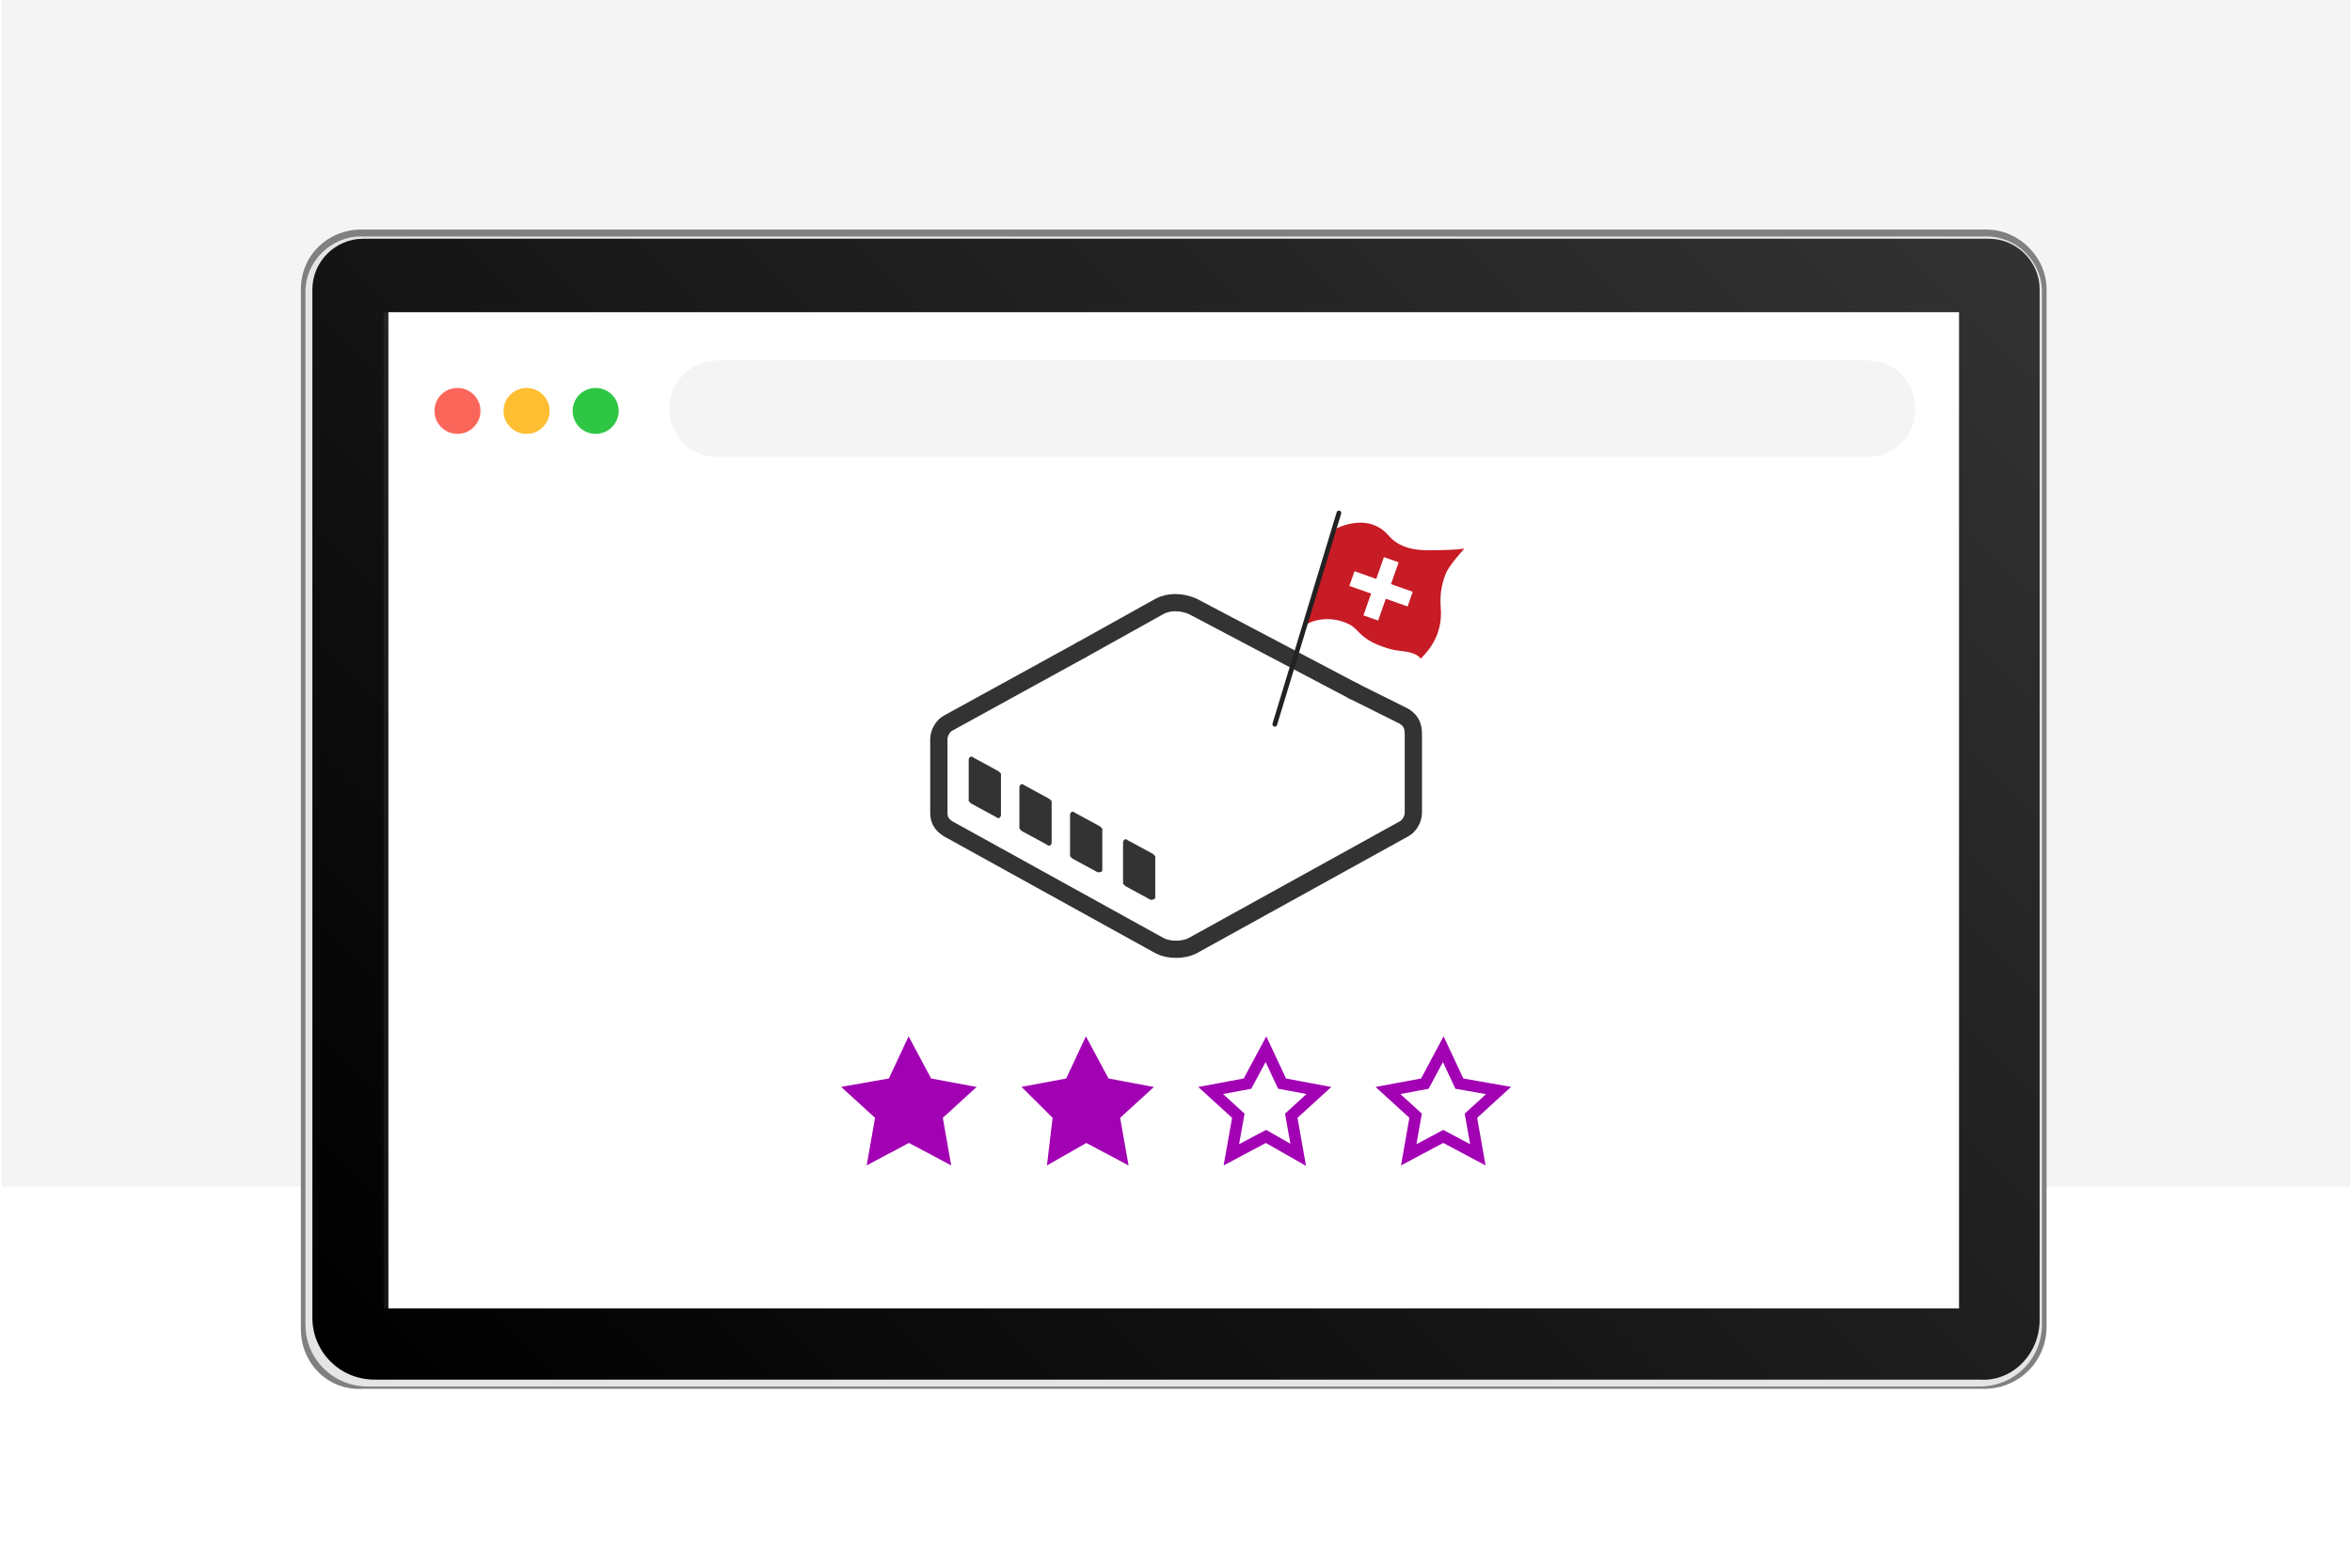 <svg xmlns="http://www.w3.org/2000/svg" xmlns:xlink="http://www.w3.org/1999/xlink" width="180" zoomAndPan="magnify" viewBox="0 0 135 90" height="120" preserveAspectRatio="xMidYMid meet" version="1.0"><defs><clipPath id="849c290f66"><path d="M 17 13 L 118 13 L 118 80 L 17 80 Z M 17 13 " clip-rule="nonzero"/></clipPath><clipPath id="51d58dda2a"><path d="M 117.07 75.777 L 117.07 16.605 C 117.07 15.023 115.75 13.707 114.164 13.707 L 20.836 13.707 C 19.25 13.707 17.93 15.023 17.93 16.605 L 17.93 75.645 C 17.93 77.621 19.516 79.203 21.5 79.203 L 113.633 79.203 C 115.484 79.336 117.07 77.754 117.07 75.777 Z M 117.07 75.777 " clip-rule="nonzero"/></clipPath><linearGradient x1="19.709" gradientTransform="matrix(1.322, 0, 0, -1.318, 0.084, -8.856)" y1="-73.129" x2="82.109" gradientUnits="userSpaceOnUse" y2="-10.729" id="19ec50afea"><stop stop-opacity="1" stop-color="rgb(0%, 0%, 0%)" offset="0"/><stop stop-opacity="1" stop-color="rgb(0.194%, 0.194%, 0.194%)" offset="0.031"/><stop stop-opacity="1" stop-color="rgb(0.548%, 0.548%, 0.548%)" offset="0.047"/><stop stop-opacity="1" stop-color="rgb(0.867%, 0.867%, 0.867%)" offset="0.062"/><stop stop-opacity="1" stop-color="rgb(1.187%, 1.187%, 1.187%)" offset="0.078"/><stop stop-opacity="1" stop-color="rgb(1.506%, 1.506%, 1.506%)" offset="0.094"/><stop stop-opacity="1" stop-color="rgb(1.826%, 1.826%, 1.826%)" offset="0.109"/><stop stop-opacity="1" stop-color="rgb(2.145%, 2.145%, 2.145%)" offset="0.125"/><stop stop-opacity="1" stop-color="rgb(2.466%, 2.466%, 2.466%)" offset="0.141"/><stop stop-opacity="1" stop-color="rgb(2.786%, 2.786%, 2.786%)" offset="0.156"/><stop stop-opacity="1" stop-color="rgb(3.105%, 3.105%, 3.105%)" offset="0.172"/><stop stop-opacity="1" stop-color="rgb(3.426%, 3.426%, 3.426%)" offset="0.188"/><stop stop-opacity="1" stop-color="rgb(3.745%, 3.745%, 3.745%)" offset="0.203"/><stop stop-opacity="1" stop-color="rgb(4.065%, 4.065%, 4.065%)" offset="0.219"/><stop stop-opacity="1" stop-color="rgb(4.384%, 4.384%, 4.384%)" offset="0.234"/><stop stop-opacity="1" stop-color="rgb(4.704%, 4.704%, 4.704%)" offset="0.25"/><stop stop-opacity="1" stop-color="rgb(5.023%, 5.023%, 5.023%)" offset="0.266"/><stop stop-opacity="1" stop-color="rgb(5.344%, 5.344%, 5.344%)" offset="0.281"/><stop stop-opacity="1" stop-color="rgb(5.664%, 5.664%, 5.664%)" offset="0.297"/><stop stop-opacity="1" stop-color="rgb(5.983%, 5.983%, 5.983%)" offset="0.312"/><stop stop-opacity="1" stop-color="rgb(6.303%, 6.303%, 6.303%)" offset="0.328"/><stop stop-opacity="1" stop-color="rgb(6.622%, 6.622%, 6.622%)" offset="0.344"/><stop stop-opacity="1" stop-color="rgb(6.943%, 6.943%, 6.943%)" offset="0.359"/><stop stop-opacity="1" stop-color="rgb(7.262%, 7.262%, 7.262%)" offset="0.375"/><stop stop-opacity="1" stop-color="rgb(7.582%, 7.582%, 7.582%)" offset="0.391"/><stop stop-opacity="1" stop-color="rgb(7.901%, 7.901%, 7.901%)" offset="0.399"/><stop stop-opacity="1" stop-color="rgb(8.061%, 8.061%, 8.061%)" offset="0.406"/><stop stop-opacity="1" stop-color="rgb(8.221%, 8.221%, 8.221%)" offset="0.422"/><stop stop-opacity="1" stop-color="rgb(8.54%, 8.54%, 8.54%)" offset="0.438"/><stop stop-opacity="1" stop-color="rgb(8.861%, 8.861%, 8.861%)" offset="0.453"/><stop stop-opacity="1" stop-color="rgb(9.181%, 9.181%, 9.181%)" offset="0.469"/><stop stop-opacity="1" stop-color="rgb(9.5%, 9.5%, 9.5%)" offset="0.484"/><stop stop-opacity="1" stop-color="rgb(9.821%, 9.821%, 9.821%)" offset="0.5"/><stop stop-opacity="1" stop-color="rgb(10.139%, 10.139%, 10.139%)" offset="0.516"/><stop stop-opacity="1" stop-color="rgb(10.46%, 10.46%, 10.46%)" offset="0.531"/><stop stop-opacity="1" stop-color="rgb(10.779%, 10.779%, 10.779%)" offset="0.547"/><stop stop-opacity="1" stop-color="rgb(11.099%, 11.099%, 11.099%)" offset="0.562"/><stop stop-opacity="1" stop-color="rgb(11.418%, 11.418%, 11.418%)" offset="0.578"/><stop stop-opacity="1" stop-color="rgb(11.739%, 11.739%, 11.739%)" offset="0.594"/><stop stop-opacity="1" stop-color="rgb(12.057%, 12.057%, 12.057%)" offset="0.601"/><stop stop-opacity="1" stop-color="rgb(12.218%, 12.218%, 12.218%)" offset="0.609"/><stop stop-opacity="1" stop-color="rgb(12.378%, 12.378%, 12.378%)" offset="0.625"/><stop stop-opacity="1" stop-color="rgb(12.698%, 12.698%, 12.698%)" offset="0.641"/><stop stop-opacity="1" stop-color="rgb(13.017%, 13.017%, 13.017%)" offset="0.656"/><stop stop-opacity="1" stop-color="rgb(13.338%, 13.338%, 13.338%)" offset="0.672"/><stop stop-opacity="1" stop-color="rgb(13.657%, 13.657%, 13.657%)" offset="0.688"/><stop stop-opacity="1" stop-color="rgb(13.977%, 13.977%, 13.977%)" offset="0.703"/><stop stop-opacity="1" stop-color="rgb(14.296%, 14.296%, 14.296%)" offset="0.719"/><stop stop-opacity="1" stop-color="rgb(14.616%, 14.616%, 14.616%)" offset="0.734"/><stop stop-opacity="1" stop-color="rgb(14.935%, 14.935%, 14.935%)" offset="0.75"/><stop stop-opacity="1" stop-color="rgb(15.256%, 15.256%, 15.256%)" offset="0.766"/><stop stop-opacity="1" stop-color="rgb(15.576%, 15.576%, 15.576%)" offset="0.781"/><stop stop-opacity="1" stop-color="rgb(15.895%, 15.895%, 15.895%)" offset="0.797"/><stop stop-opacity="1" stop-color="rgb(16.216%, 16.216%, 16.216%)" offset="0.812"/><stop stop-opacity="1" stop-color="rgb(16.534%, 16.534%, 16.534%)" offset="0.828"/><stop stop-opacity="1" stop-color="rgb(16.855%, 16.855%, 16.855%)" offset="0.844"/><stop stop-opacity="1" stop-color="rgb(17.174%, 17.174%, 17.174%)" offset="0.859"/><stop stop-opacity="1" stop-color="rgb(17.494%, 17.494%, 17.494%)" offset="0.875"/><stop stop-opacity="1" stop-color="rgb(17.813%, 17.813%, 17.813%)" offset="0.891"/><stop stop-opacity="1" stop-color="rgb(18.134%, 18.134%, 18.134%)" offset="0.906"/><stop stop-opacity="1" stop-color="rgb(18.452%, 18.452%, 18.452%)" offset="0.922"/><stop stop-opacity="1" stop-color="rgb(18.773%, 18.773%, 18.773%)" offset="0.938"/><stop stop-opacity="1" stop-color="rgb(19.093%, 19.093%, 19.093%)" offset="0.953"/><stop stop-opacity="1" stop-color="rgb(19.412%, 19.412%, 19.412%)" offset="0.969"/><stop stop-opacity="1" stop-color="rgb(19.733%, 19.733%, 19.733%)" offset="0.984"/><stop stop-opacity="1" stop-color="rgb(19.946%, 19.946%, 19.946%)" offset="1"/></linearGradient><clipPath id="12b649854f"><path d="M 74 30 L 84.27 30 L 84.27 38 L 74 38 Z M 74 30 " clip-rule="nonzero"/></clipPath><clipPath id="73022f007e"><path d="M 73.02 29.293 L 77 29.293 L 77 42 L 73.02 42 Z M 73.02 29.293 " clip-rule="nonzero"/></clipPath></defs><path fill="#f4f4f4" d="M 0.086 0 L 134.914 0 L 134.914 68.133 L 0.086 68.133 Z M 0.086 0 " fill-opacity="1" fill-rule="nonzero"/><path fill="#808080" d="M 17.27 76.305 L 17.27 16.605 C 17.27 14.629 18.855 13.18 20.707 13.18 L 114.031 13.18 C 115.879 13.18 117.469 14.762 117.469 16.605 L 117.469 76.172 C 117.469 78.148 115.879 79.73 113.898 79.73 L 20.836 79.73 C 18.855 79.863 17.27 78.281 17.27 76.305 Z M 17.27 76.305 " fill-opacity="1" fill-rule="nonzero"/><path fill="#e5e5e5" d="M 17.531 76.039 L 17.531 16.738 C 17.531 15.023 18.988 13.574 20.707 13.574 L 114.031 13.574 C 115.75 13.574 117.203 15.023 117.203 16.738 L 117.203 76.039 C 117.203 78.016 115.617 79.598 113.633 79.598 L 21.102 79.598 C 19.121 79.598 17.531 78.016 17.531 76.039 Z M 17.531 76.039 " fill-opacity="1" fill-rule="nonzero"/><g clip-path="url(#849c290f66)"><g clip-path="url(#51d58dda2a)"><path fill="url(#19ec50afea)" d="M 17.93 79.336 L 17.93 13.707 L 117.07 13.707 L 117.07 79.336 Z M 17.93 79.336 " fill-rule="nonzero"/></g></g><path fill="#ffffff" d="M 112.047 18.188 L 112.047 74.855 L 22.293 74.855 L 22.293 18.188 Z M 112.312 17.922 L 22.027 17.922 L 22.027 75.117 L 112.18 75.117 Z M 112.312 17.922 " fill-opacity="0.07" fill-rule="nonzero"/><path fill="#ffffff" d="M 22.293 17.922 L 112.445 17.922 L 112.445 75.117 L 22.293 75.117 Z M 22.293 17.922 " fill-opacity="1" fill-rule="nonzero"/><path fill="#fb665a" d="M 27.578 23.59 C 27.578 23.766 27.547 23.934 27.48 24.094 C 27.41 24.254 27.316 24.398 27.191 24.523 C 27.066 24.645 26.926 24.742 26.762 24.809 C 26.602 24.875 26.434 24.906 26.258 24.906 C 26.082 24.906 25.914 24.875 25.75 24.809 C 25.59 24.742 25.445 24.645 25.324 24.523 C 25.199 24.398 25.102 24.254 25.035 24.094 C 24.969 23.934 24.938 23.766 24.938 23.59 C 24.938 23.414 24.969 23.246 25.035 23.086 C 25.102 22.926 25.199 22.781 25.324 22.656 C 25.445 22.535 25.59 22.438 25.75 22.371 C 25.914 22.305 26.082 22.273 26.258 22.273 C 26.434 22.273 26.602 22.305 26.762 22.371 C 26.926 22.438 27.066 22.535 27.191 22.656 C 27.316 22.781 27.41 22.926 27.48 23.086 C 27.547 23.246 27.578 23.414 27.578 23.59 Z M 27.578 23.59 " fill-opacity="1" fill-rule="nonzero"/><path fill="#febe31" d="M 31.547 23.59 C 31.547 23.766 31.512 23.934 31.445 24.094 C 31.379 24.254 31.281 24.398 31.156 24.523 C 31.035 24.645 30.891 24.742 30.73 24.809 C 30.566 24.875 30.398 24.906 30.223 24.906 C 30.047 24.906 29.879 24.875 29.719 24.809 C 29.555 24.742 29.414 24.645 29.289 24.523 C 29.164 24.398 29.07 24.254 29 24.094 C 28.934 23.934 28.902 23.766 28.902 23.59 C 28.902 23.414 28.934 23.246 29 23.086 C 29.07 22.926 29.164 22.781 29.289 22.656 C 29.414 22.535 29.555 22.438 29.719 22.371 C 29.879 22.305 30.047 22.273 30.223 22.273 C 30.398 22.273 30.566 22.305 30.73 22.371 C 30.891 22.438 31.035 22.535 31.156 22.656 C 31.281 22.781 31.379 22.926 31.445 23.086 C 31.512 23.246 31.547 23.414 31.547 23.59 Z M 31.547 23.59 " fill-opacity="1" fill-rule="nonzero"/><path fill="#2fc645" d="M 35.512 23.59 C 35.512 23.766 35.477 23.934 35.41 24.094 C 35.344 24.254 35.246 24.398 35.125 24.523 C 35 24.645 34.855 24.742 34.695 24.809 C 34.531 24.875 34.363 24.906 34.188 24.906 C 34.012 24.906 33.844 24.875 33.684 24.809 C 33.52 24.742 33.379 24.645 33.254 24.523 C 33.129 24.398 33.035 24.254 32.969 24.094 C 32.902 23.934 32.867 23.766 32.867 23.59 C 32.867 23.414 32.902 23.246 32.969 23.086 C 33.035 22.926 33.129 22.781 33.254 22.656 C 33.379 22.535 33.52 22.438 33.684 22.371 C 33.844 22.305 34.012 22.273 34.188 22.273 C 34.363 22.273 34.531 22.305 34.695 22.371 C 34.855 22.438 35 22.535 35.125 22.656 C 35.246 22.781 35.344 22.926 35.41 23.086 C 35.477 23.246 35.512 23.414 35.512 23.59 Z M 35.512 23.59 " fill-opacity="1" fill-rule="nonzero"/><path fill="#f4f4f4" d="M 41.195 20.691 L 107.156 20.691 C 108.742 20.691 109.934 21.875 109.934 23.457 C 109.934 25.039 108.742 26.227 107.156 26.227 L 41.195 26.227 C 39.609 26.227 38.418 25.039 38.418 23.457 C 38.418 22.008 39.609 20.691 41.195 20.691 Z M 41.195 20.691 " fill-opacity="1" fill-rule="nonzero"/><path stroke-linecap="butt" transform="matrix(1.322, 0, 0, 1.318, 0.084, 0)" fill="none" stroke-linejoin="miter" d="M 54.901 45.7 L 55.601 47.2 L 57.2 47.5 L 56 48.599 L 56.301 50.301 L 54.901 49.5 L 53.4 50.301 L 53.701 48.599 L 52.501 47.5 L 54.1 47.2 Z M 54.901 45.7 " stroke="#a100b3" stroke-width="0.5" stroke-opacity="1" stroke-miterlimit="10"/><path stroke-linecap="butt" transform="matrix(1.322, 0, 0, 1.318, 0.084, 0)" fill-opacity="1" fill="#a100b3" fill-rule="nonzero" stroke-linejoin="miter" d="M 47.099 45.7 L 47.9 47.2 L 49.499 47.5 L 48.299 48.599 L 48.6 50.301 L 47.099 49.5 L 45.699 50.301 L 45.9 48.599 L 44.8 47.5 L 46.399 47.2 Z M 47.099 45.7 " stroke="#a100b3" stroke-width="0.5" stroke-opacity="1" stroke-miterlimit="10"/><path stroke-linecap="butt" transform="matrix(1.322, 0, 0, 1.318, 0.084, 0)" fill="none" stroke-linejoin="miter" d="M 62.599 45.7 L 63.299 47.2 L 65.001 47.5 L 63.801 48.599 L 64.1 50.301 L 62.599 49.5 L 61.1 50.301 L 61.399 48.599 L 60.199 47.5 L 61.801 47.2 Z M 62.599 45.7 " stroke="#a100b3" stroke-width="0.5" stroke-opacity="1" stroke-miterlimit="10"/><path stroke-linecap="butt" transform="matrix(1.322, 0, 0, 1.318, 0.084, 0)" fill-opacity="1" fill="#a100b3" fill-rule="nonzero" stroke-linejoin="miter" d="M 39.401 45.7 L 40.199 47.2 L 41.801 47.5 L 40.601 48.599 L 40.9 50.301 L 39.401 49.5 L 37.9 50.301 L 38.199 48.599 L 36.999 47.5 L 38.701 47.2 Z M 39.401 45.7 " stroke="#a100b3" stroke-width="0.5" stroke-opacity="1" stroke-miterlimit="10"/><path stroke-linecap="round" transform="matrix(1.322, 0, 0, 1.318, 0.084, 0)" fill="none" stroke-linejoin="round" d="M 58.701 30.1 L 60.9 31.2 C 61.201 31.399 61.301 31.6 61.301 32 L 61.301 35.4 C 61.301 35.7 61.1 35.999 60.9 36.1 L 51.7 41.201 C 51.301 41.399 50.699 41.399 50.3 41.201 L 41.1 36.1 C 40.799 35.901 40.699 35.7 40.699 35.4 L 40.699 32.199 C 40.699 31.9 40.9 31.6 41.1 31.499 L 46.901 28.301 " stroke="#333333" stroke-width="0.75" stroke-opacity="1" stroke-miterlimit="4"/><path stroke-linecap="round" transform="matrix(1.322, 0, 0, 1.318, 0.084, 0)" fill="none" stroke-linejoin="round" d="M 46.901 28.301 L 50.3 26.401 C 50.699 26.2 51.201 26.2 51.7 26.401 L 58.701 30.1 " stroke="#333333" stroke-width="0.75" stroke-opacity="1" stroke-miterlimit="4"/><path fill="#333333" d="M 57.188 46.914 L 55.734 46.125 C 55.734 46.125 55.602 45.992 55.602 45.992 L 55.602 43.621 C 55.602 43.488 55.734 43.359 55.867 43.488 L 57.32 44.281 C 57.32 44.281 57.453 44.41 57.453 44.41 L 57.453 46.785 C 57.453 46.914 57.32 47.047 57.188 46.914 Z M 57.188 46.914 " fill-opacity="1" fill-rule="nonzero"/><path fill="#333333" d="M 60.098 48.496 L 58.645 47.707 C 58.645 47.707 58.512 47.574 58.512 47.574 L 58.512 45.203 C 58.512 45.07 58.645 44.938 58.777 45.07 L 60.23 45.863 C 60.23 45.863 60.363 45.992 60.363 45.992 L 60.363 48.367 C 60.363 48.496 60.23 48.629 60.098 48.496 Z M 60.098 48.496 " fill-opacity="1" fill-rule="nonzero"/><path fill="#333333" d="M 63.004 50.078 L 61.551 49.289 C 61.551 49.289 61.418 49.156 61.418 49.156 L 61.418 46.785 C 61.418 46.652 61.551 46.52 61.684 46.652 L 63.137 47.441 C 63.137 47.441 63.27 47.574 63.27 47.574 L 63.27 49.945 C 63.27 50.078 63.137 50.078 63.004 50.078 Z M 63.004 50.078 " fill-opacity="1" fill-rule="nonzero"/><path fill="#333333" d="M 66.047 51.66 L 64.594 50.871 C 64.594 50.871 64.461 50.738 64.461 50.738 L 64.461 48.367 C 64.461 48.234 64.594 48.102 64.723 48.234 L 66.18 49.023 C 66.18 49.023 66.309 49.156 66.309 49.156 L 66.309 51.527 C 66.309 51.66 66.047 51.66 66.047 51.66 Z M 66.047 51.66 " fill-opacity="1" fill-rule="nonzero"/><g clip-path="url(#12b649854f)"><path fill="#c71b25" d="M 84.059 31.488 C 84.059 31.488 83.68 31.59 81.965 31.59 C 81.328 31.59 80.832 31.492 80.41 31.289 C 80.133 31.16 79.895 30.965 79.695 30.738 C 79.5 30.512 79.293 30.352 79.074 30.238 C 77.879 29.613 76.496 30.445 76.496 30.445 L 74.801 35.965 C 74.824 35.898 75.031 35.812 75.094 35.781 C 75.176 35.742 75.262 35.707 75.348 35.676 C 75.688 35.562 76.051 35.523 76.402 35.551 C 76.754 35.578 77.102 35.672 77.418 35.828 C 77.773 36 77.977 36.316 78.281 36.559 C 78.586 36.801 78.969 36.992 79.336 37.113 C 79.758 37.258 79.934 37.316 80.379 37.367 C 80.762 37.41 81.336 37.488 81.543 37.816 C 81.77 37.562 82.844 36.633 82.695 34.875 C 82.641 34.223 82.727 33.562 82.977 32.957 C 83.133 32.488 84.059 31.488 84.059 31.488 " fill-opacity="1" fill-rule="nonzero"/></g><g clip-path="url(#73022f007e)"><path fill="#232222" d="M 73.172 41.719 C 73.156 41.719 73.145 41.715 73.133 41.711 C 73.059 41.691 73.02 41.613 73.039 41.543 L 76.723 29.41 C 76.742 29.336 76.816 29.297 76.891 29.32 C 76.961 29.34 77 29.418 76.98 29.488 L 73.301 41.621 C 73.281 41.68 73.227 41.719 73.172 41.719 " fill-opacity="1" fill-rule="nonzero"/></g><path fill="#ffffff" d="M 79.102 35.625 L 78.258 35.328 L 79.434 31.984 L 80.281 32.281 L 79.102 35.625 " fill-opacity="1" fill-rule="nonzero"/><path fill="#ffffff" d="M 80.793 34.816 L 77.449 33.637 L 77.746 32.793 L 81.09 33.973 L 80.793 34.816 " fill-opacity="1" fill-rule="nonzero"/></svg>